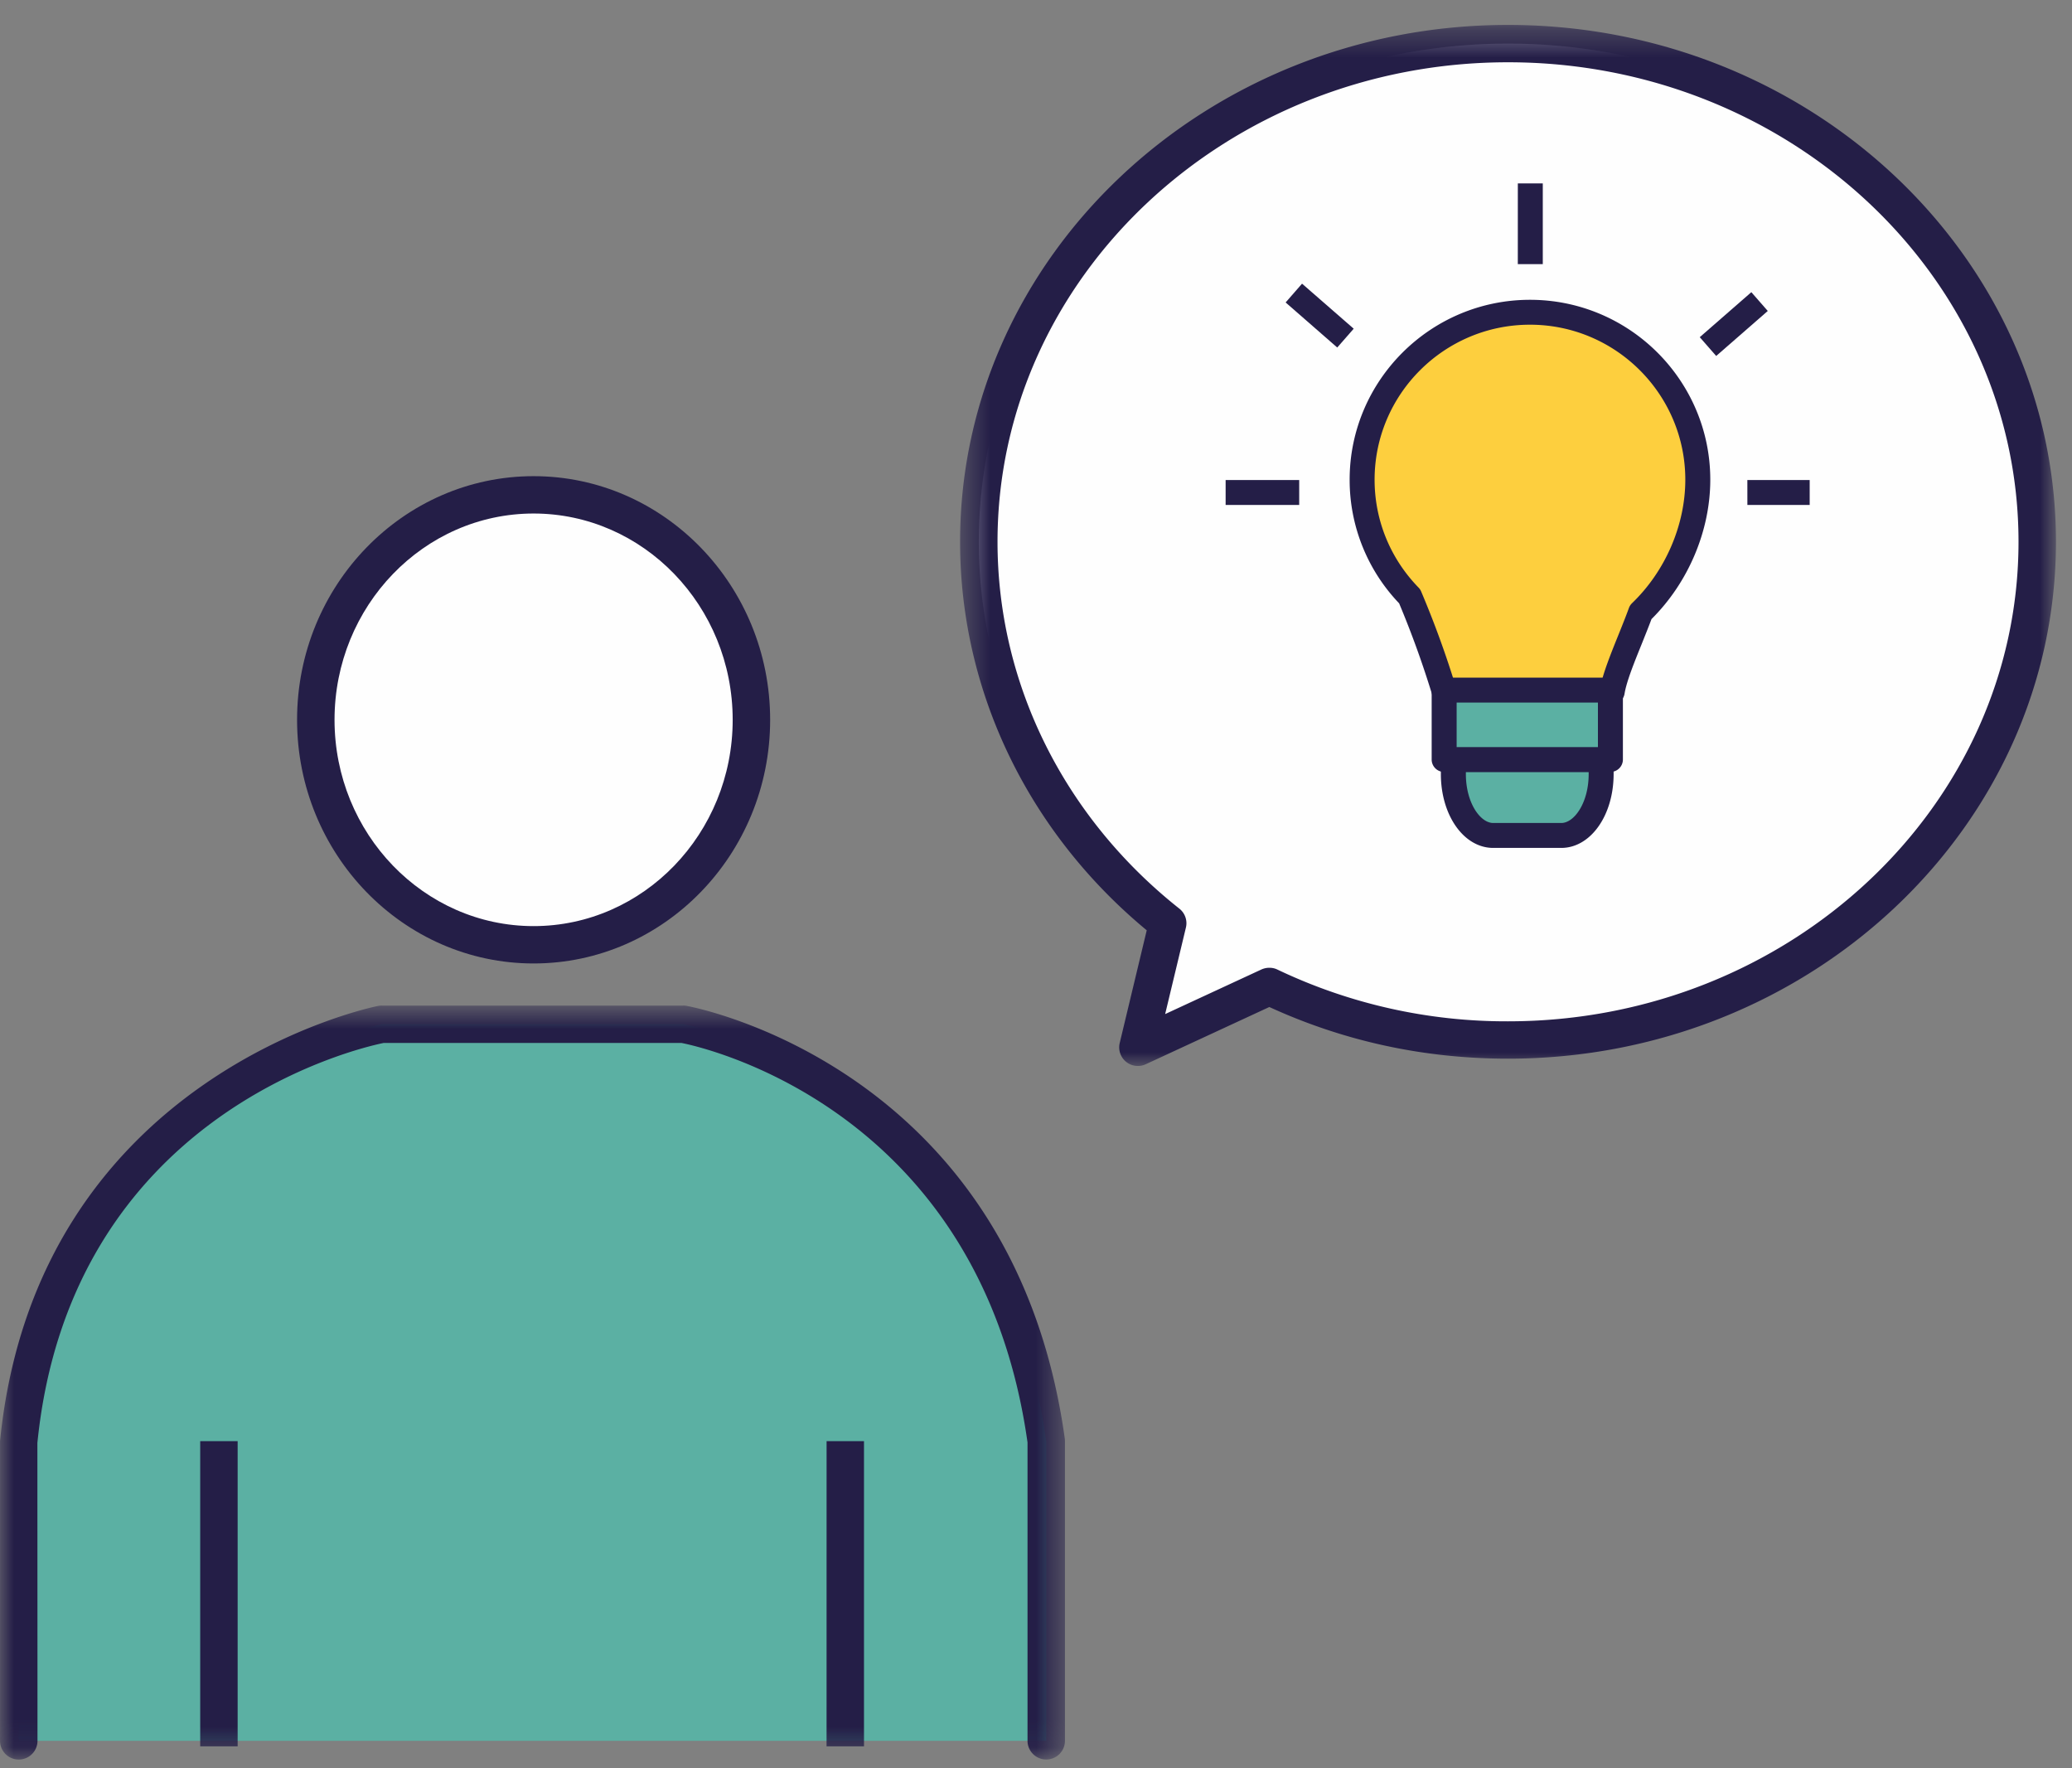 <svg width="75" height="64" viewBox="0 0 75 64" xmlns="http://www.w3.org/2000/svg" xmlns:xlink="http://www.w3.org/1999/xlink">
    <rect x="0" y="0" width="75" height="64" fill="#808080" stroke="none"/>
    <defs>
        <path id="0am9sf2sta" d="M.415.32h39.667v37.678H.415z"/>
        <path id="m5a3k5r84c" d="M0 .657h38.548v27.287H0z"/>
        <path id="7bwu80fgye" d="M0 63.681h74.419V.901H0z"/>
    </defs>
    <g fill="none" fill-rule="evenodd">
        <path d="M54.586 1.578c-10.579 0-19.156 8.073-19.156 18.031 0 5.542 2.66 10.498 6.837 13.806l-1.076 4.49 4.755-2.203a20.047 20.047 0 0 0 8.64 1.94c10.579 0 19.156-8.073 19.156-18.033 0-9.958-8.577-18.031-19.156-18.031" fill="#FEFEFE"/>
        <g transform="translate(34.337 .583)">
            <mask id="d0156lktxb" fill="#fff">
                <use xlink:href="#0am9sf2sta"/>
            </mask>
            <path d="M11.61 34.444c.1 0 .2.02.291.065a19.237 19.237 0 0 0 8.348 1.873c10.188 0 18.478-7.787 18.478-17.356 0-9.57-8.29-17.355-18.478-17.355-10.19 0-18.479 7.785-18.479 17.355 0 5.125 2.4 9.965 6.581 13.277.207.164.3.432.238.687l-.751 3.13 3.486-1.615a.698.698 0 0 1 .285-.061m-4.756 3.554a.674.674 0 0 1-.659-.834l.977-4.076C2.872 29.528.415 24.426.415 19.026.415 8.711 9.312.319 20.249.319c10.936 0 19.833 8.392 19.833 18.707 0 10.316-8.897 18.708-19.833 18.708-3.028 0-5.933-.628-8.64-1.87l-4.47 2.07a.675.675 0 0 1-.286.064" fill="#241E47" mask="url(#d0156lktxb)"/>
        </g>
        <path d="M37.87 52.159C36.038 38.97 24.727 37.07 24.727 37.07H13.825S1.97 39.289.678 52.159v10.846h37.193V52.16z" fill="#5BB0A3"/>
        <g transform="translate(0 35.738)">
            <mask id="x9crfxp59d" fill="#fff">
                <use xlink:href="#m5a3k5r84c"/>
            </mask>
            <path d="M37.87 27.944a.677.677 0 0 1-.677-.676V16.467C35.49 4.397 25.461 2.165 24.663 2.009H13.892c-.98.2-11.346 2.609-12.539 14.479l.004 10.78a.677.677 0 0 1-1.356 0V16.42C1.332 3.132 13.576.691 13.7.667a.73.73 0 0 1 .125-.01h10.9a.59.59 0 0 1 .114.008c.117.02 11.823 2.14 13.703 15.662.005.03.006.062.006.094v10.847a.677.677 0 0 1-.677.676" fill="#241E47" mask="url(#x9crfxp59d)"/>
        </g>
        <mask id="h7iojhc0if" fill="#fff">
            <use xlink:href="#7bwu80fgye"/>
        </mask>
        <path fill="#241E47" mask="url(#h7iojhc0if)" d="M29.919 63.206h1.355V52.16H29.92zM7.247 63.206h1.355V52.16H7.247z"/>
        <path d="M27.199 26.053c0 4.498-3.532 8.142-7.884 8.142-4.35 0-7.884-3.644-7.884-8.142 0-4.495 3.534-8.143 7.884-8.143 4.352 0 7.884 3.648 7.884 8.143" fill="#FEFEFE" mask="url(#h7iojhc0if)"/>
        <path d="M19.315 18.586c-3.973 0-7.206 3.35-7.206 7.467 0 4.116 3.233 7.466 7.206 7.466 3.973 0 7.206-3.35 7.206-7.466 0-4.118-3.233-7.467-7.206-7.467m0 16.285c-4.72 0-8.562-3.955-8.562-8.818 0-4.863 3.841-8.819 8.562-8.819 4.72 0 8.562 3.956 8.562 8.819 0 4.863-3.842 8.818-8.562 8.818" fill="#241E47" mask="url(#h7iojhc0if)"/>
        <path d="M52.607 27.49v.524c0 1.227.647 2.224 1.444 2.224h2.462c.798 0 1.444-.997 1.444-2.224v-.524h-5.35z" fill="#5BB0A3" mask="url(#h7iojhc0if)"/>
        <path d="M53.06 27.94v.074c0 1.044.522 1.773.991 1.773h2.462c.469 0 .992-.729.992-1.773v-.074h-4.446zm3.453 2.749H54.05c-1.063 0-1.895-1.177-1.895-2.675v-.524c0-.25.202-.451.451-.451h5.35a.45.45 0 0 1 .452.45v.525c0 1.498-.833 2.675-1.896 2.675z" fill="#241E47" mask="url(#h7iojhc0if)"/>
        <path d="M61.455 17.363c0-3.349-2.72-6.062-6.075-6.062-3.357 0-6.076 2.713-6.076 6.062 0 1.642.658 3.13 1.722 4.222a35.66 35.66 0 0 1 1.253 3.454h6.076c.111-.705.676-1.902 1.033-2.883 1.21-1.16 2.067-2.934 2.067-4.793" fill="#FDCF3E" mask="url(#h7iojhc0if)"/>
        <path d="M52.613 24.588h5.38c.13-.469.354-1.027.589-1.609.134-.333.268-.665.381-.977a.464.464 0 0 1 .112-.171c1.207-1.159 1.928-2.829 1.928-4.469 0-3.092-2.522-5.61-5.622-5.61-3.103 0-5.625 2.518-5.625 5.61 0 1.465.566 2.852 1.594 3.907.038.04.07.087.09.136a35.28 35.28 0 0 1 1.173 3.183m5.742.901H52.28a.454.454 0 0 1-.433-.321 35.129 35.129 0 0 0-1.203-3.332 6.458 6.458 0 0 1-1.791-4.474c0-3.59 2.929-6.511 6.529-6.511 3.598 0 6.525 2.92 6.525 6.511 0 1.846-.794 3.722-2.128 5.045-.109.292-.234.6-.357.908-.271.67-.552 1.367-.618 1.792a.453.453 0 0 1-.448.382" fill="#241E47" mask="url(#h7iojhc0if)"/>
        <path fill="#5BB0A3" mask="url(#h7iojhc0if)" d="M52.274 27.49h6.018v-2.512h-6.018z"/>
        <path d="M52.726 27.04h5.114v-1.612h-5.114v1.611zm5.566.9h-6.018a.451.451 0 0 1-.452-.45v-2.512c0-.251.202-.451.452-.451h6.018c.25 0 .452.2.452.45v2.513c0 .248-.202.45-.452.45zM54.94 9.56h.904V6.638h-.903zM62.121 12.884l-.595-.68 1.867-1.629.595.68zM63.25 18.275h2.255v-.902h-2.256zM48.404 12.578l-1.868-1.631.594-.68L49 11.897zM44.364 18.275h2.663v-.902h-2.663z" fill="#241E47" mask="url(#h7iojhc0if)"/>
    </g>
</svg>
